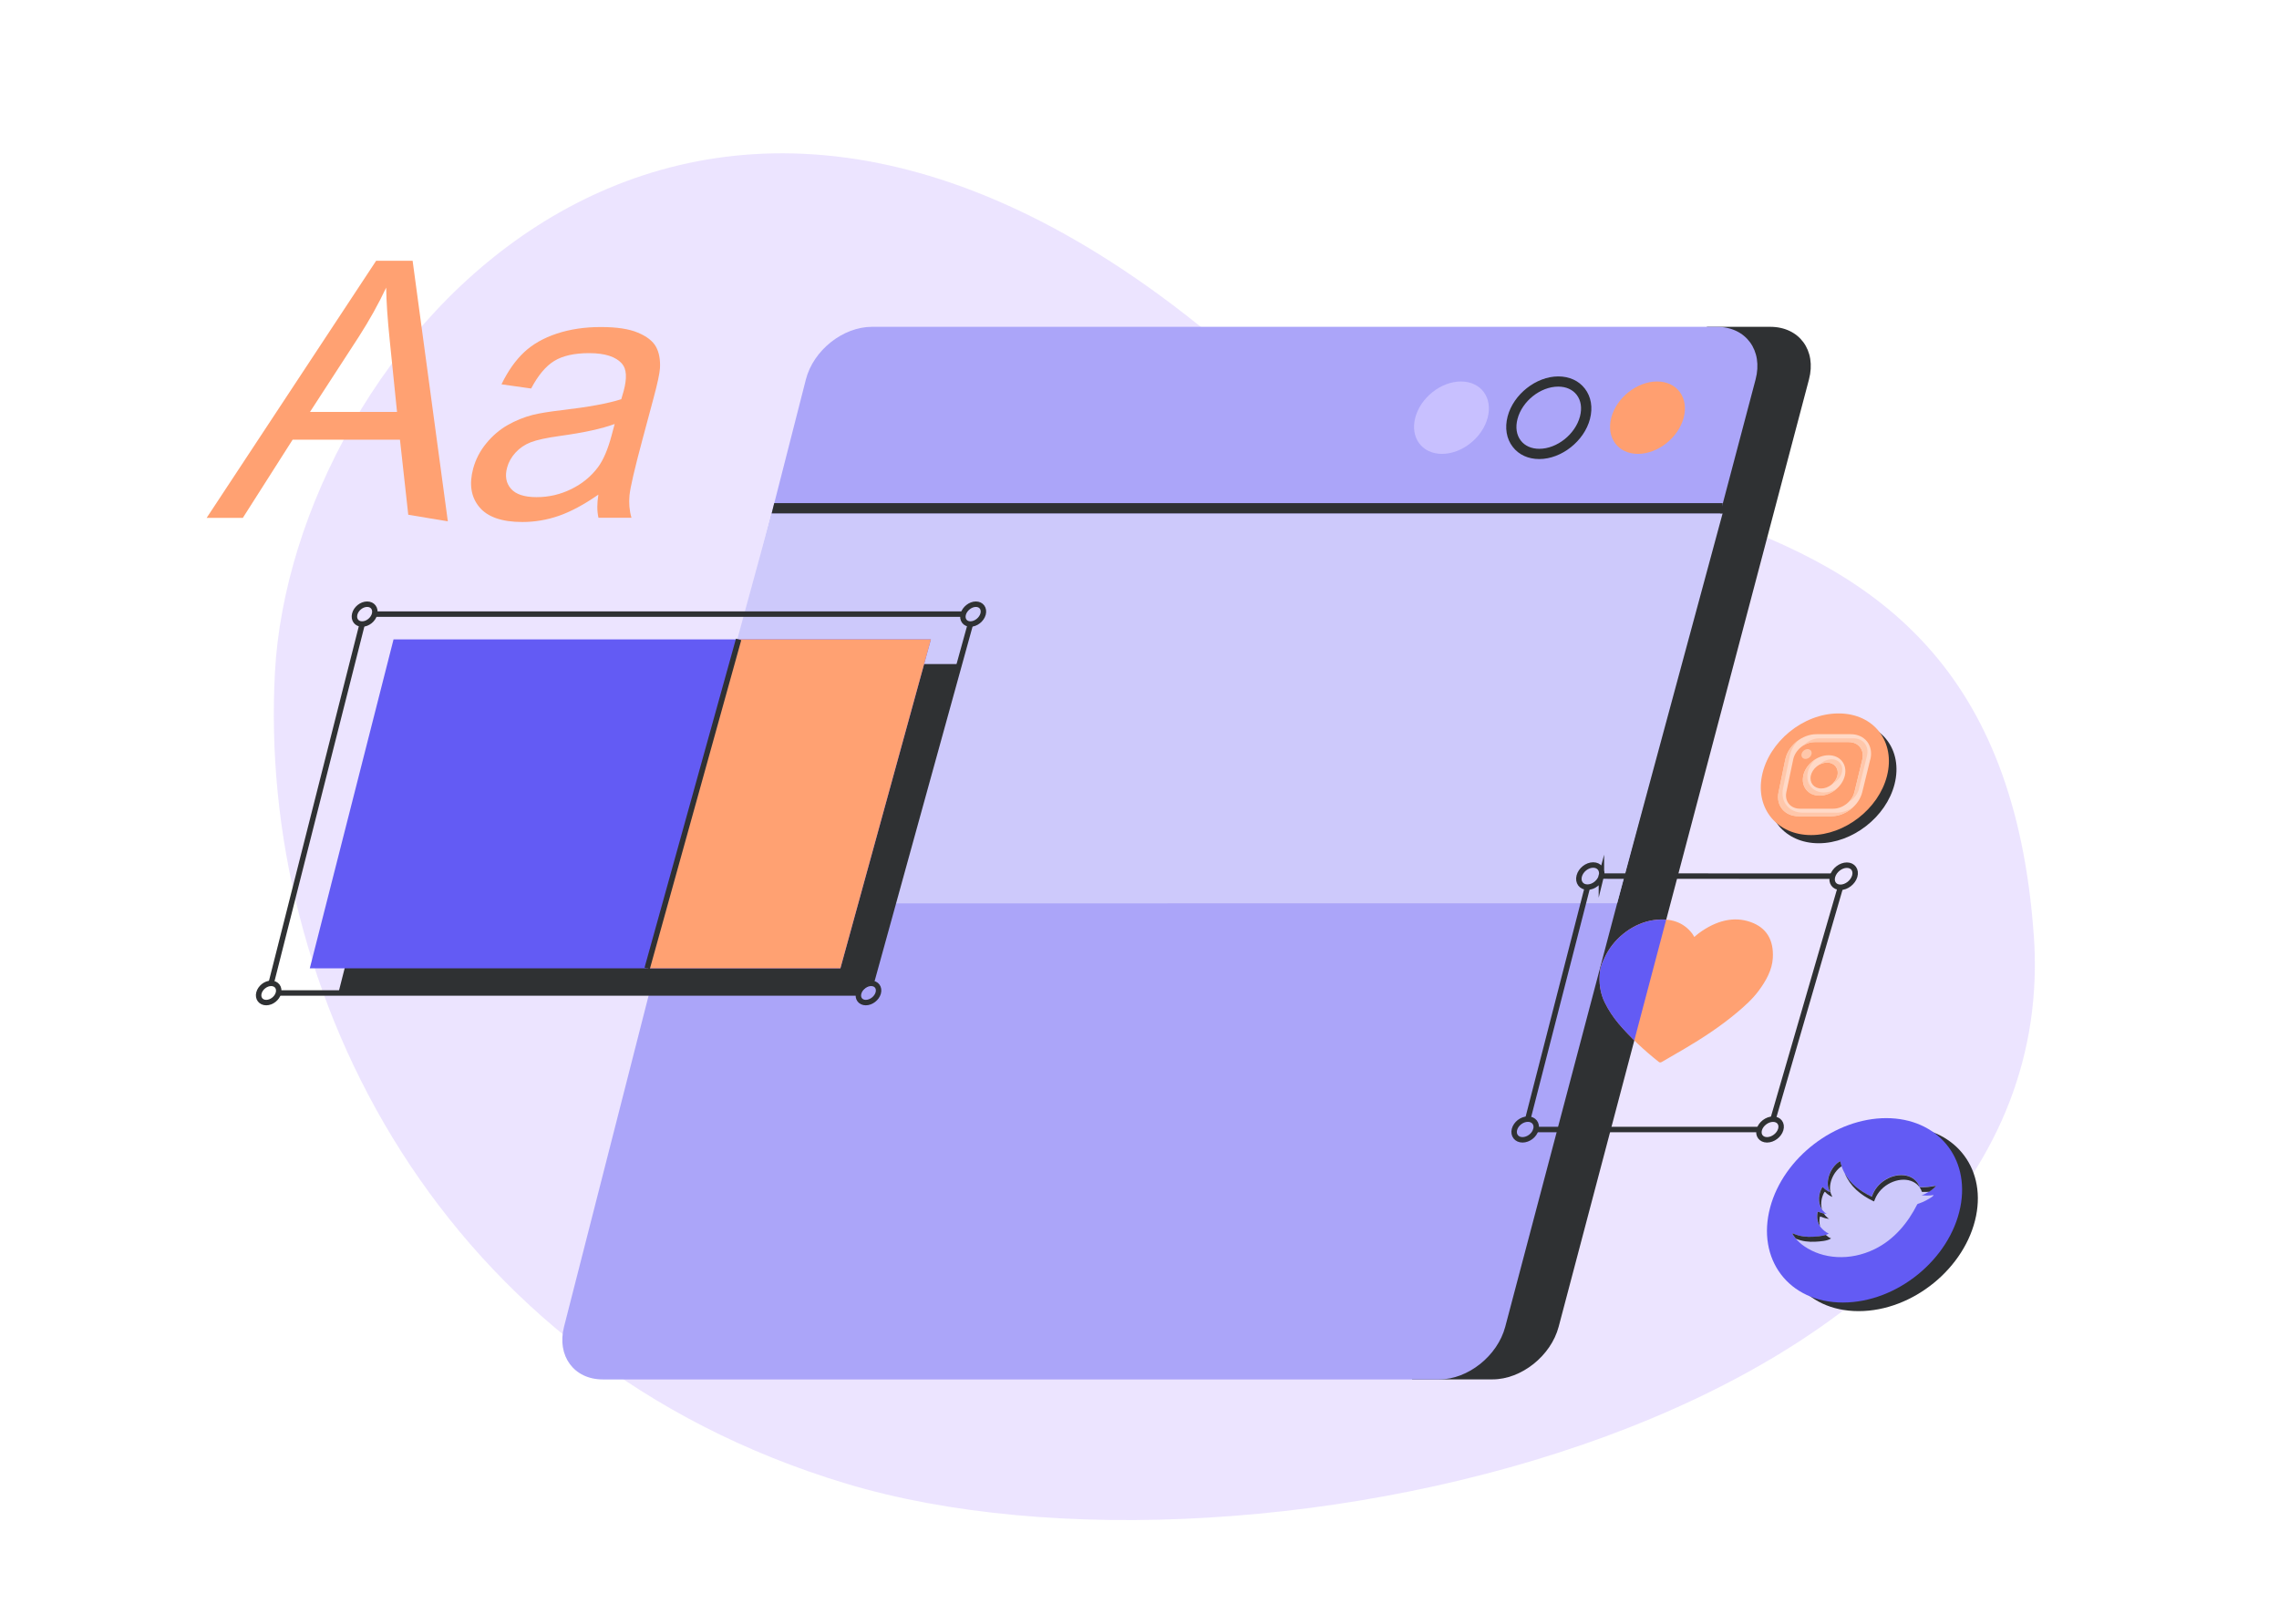 <?xml version="1.0" encoding="UTF-8"?><svg id="Layer_1" xmlns="http://www.w3.org/2000/svg" viewBox="0 0 418 298"><defs><style>.cls-1{fill:#783bff;}.cls-1,.cls-2,.cls-3,.cls-4,.cls-5,.cls-6,.cls-7,.cls-8,.cls-9,.cls-10,.cls-11,.cls-12{stroke-width:0px;}.cls-2,.cls-8,.cls-11{fill-rule:evenodd;}.cls-2,.cls-12{fill:#cdc9fb;}.cls-3{fill:#635bf4;}.cls-4{fill:#c8c0ff;}.cls-5,.cls-8{fill:#2f3133;}.cls-6{fill:#ffd9c7;}.cls-13{fill:none;stroke:#2f3133;stroke-miterlimit:10;}.cls-7{fill:#ffc7aa;}.cls-14{opacity:.14;}.cls-9{fill:#ff9f70;}.cls-10{fill:#ffa172;}.cls-11{fill:#aba5f9;}</style></defs><g class="cls-14"><path class="cls-1" d="M373.03,171.55c6.29,88.54-142.99,123.18-217.82,100.65-74.83-22.53-107.97-90.41-104.78-148.9,3.19-58.49,72.67-141.02,169.18-63.84,53.05,42.34,146.46,14.18,153.41,112.1Z"/></g><path class="cls-8" d="M313.07,59.96h11.61c5.34,0,8.52,4.33,7.11,9.66l-45.91,173.79c-1.41,5.34-6.84,9.66-12.12,9.66h-14.78"/><path class="cls-11" d="M315.87,92.82l-39.79,150.6c-1.41,5.34-6.84,9.66-12.12,9.66H110.55c-5.28,0-8.46-4.33-7.1-9.66l10.28-40.26,12.4-48.58,15.62-61.21"/><polygon class="cls-2" points="315.95 94.19 296.61 165.72 122.01 165.75 141.53 94.19 315.95 94.19"/><path class="cls-11" d="M141.75,93.35l6.06-23.73c1.36-5.34,6.79-9.66,12.13-9.66h154.95c5.34,0,8.52,4.33,7.11,9.66l-6.13,23.19"/><polygon class="cls-5" points="315.95 94.19 141.53 94.19 142 92.31 315.95 92.31 315.95 94.19"/><path class="cls-4" d="M272.86,76.63c-.96,3.67-4.71,6.64-8.38,6.64s-5.86-2.97-4.9-6.64c.96-3.67,4.71-6.64,8.38-6.64s5.86,2.97,4.9,6.64Z"/><path class="cls-5" d="M282.32,84.22c-2.03,0-3.75-.79-4.86-2.23-1.16-1.5-1.49-3.48-.94-5.59,1.06-4.05,5.23-7.34,9.29-7.34,2.03,0,3.76.79,4.87,2.23,1.16,1.5,1.49,3.48.94,5.59h0c-1.06,4.05-5.23,7.34-9.29,7.34ZM285.8,70.93c-3.26,0-6.62,2.67-7.47,5.94-.4,1.53-.19,2.94.61,3.97.75.97,1.95,1.5,3.38,1.5,3.26,0,6.61-2.67,7.47-5.94.4-1.53.19-2.94-.61-3.97-.75-.97-1.95-1.5-3.38-1.5Z"/><path class="cls-9" d="M308.81,76.63c-.97,3.67-4.72,6.64-8.39,6.64s-5.85-2.97-4.89-6.64c.96-3.67,4.72-6.64,8.39-6.64s5.86,2.97,4.89,6.64Z"/><path class="cls-5" d="M362.44,223.07c-1.91,9.51-11.58,17.48-21.54,17.48-9.96,0-15.89-7.97-13.33-17.48,2.47-9.16,11.96-16.35,21.28-16.35,9.32,0,15.43,7.19,13.59,16.35Z"/><path class="cls-3" d="M359.55,221.49c-1.91,9.51-11.58,17.48-21.54,17.48-9.96,0-15.89-7.97-13.33-17.48,2.47-9.16,11.96-16.35,21.28-16.35,9.32,0,15.43,7.19,13.59,16.35Z"/><path class="cls-12" d="M354.57,219.27c-.76.11-1.52.09-2.24.01.34.04,1.09-.42,1.4-.6.46-.28.9-.62,1.25-1.02.03-.03.07-.07.05-.1-.03-.03-.07-.03-.11-.02-.94.19-1.85.27-2.76.25-.08,0-.12-.03-.14-.09-.03-.1-.05-.19-.09-.27-.19-.39-.44-.73-.76-1.01-.42-.38-.96-.64-1.56-.76-.58-.12-1.22-.12-1.86,0-.64.12-1.28.37-1.87.72-.61.36-1.17.83-1.61,1.38-.43.53-.71,1.09-.93,1.68-.04.1-.05.11-.13.07-2.9-1.39-4.89-3.28-5.68-6.33-.03-.13-.08-.15-.22-.05-1.68,1.14-2.46,3.54-1.92,5,.07.19.15.39.25.58-.07,0-.79-.31-1.28-.87-.06-.09-.12-.07-.19.04-.09.15-.16.3-.23.47-.61,1.51-.36,3.14.69,4.06.12.12.27.23.42.31-.34-.02-.69-.06-1.52-.39-.1-.05-.17,0-.19.11-.35,2.07.78,3.05,1.68,3.68.13.07.27.11.4.19-.02.01-.02,0-.04.02-.66.47-2.12.53-2.81.57-1.25.08-2.48-.08-3.52-.52-.16-.08-.2-.09-.26-.08-.07.02-.05.07-.02.14.14.22.29.43.45.63.49.6,1.05,1.13,1.7,1.57,3.36,2.33,8.31,2.79,12.93.53,3.6-1.76,6.11-4.87,7.78-8.18.06-.13.25-.16.37-.2.84-.29,1.61-.71,2.37-1.21.17-.11.23-.23.26-.29v-.02c.03-.05.03-.04-.07-.02Z"/><path class="cls-5" d="M343.22,219.51c-2.16-1.03-3.82-2.35-4.85-4.22.97,2.34,2.79,3.91,5.27,5.1.08.04.09.03.13-.07.22-.6.5-1.16.93-1.69.44-.55,1-1.02,1.61-1.38.59-.35,1.23-.59,1.87-.72.64-.12,1.27-.13,1.86,0,.6.13,1.14.39,1.57.77.32.29.57.62.76,1.02.04.08.07.17.1.27.02.06.06.09.14.09.41.01.82,0,1.22-.03.43-.27.83-.59,1.16-.96.03-.03.07-.07.05-.1-.03-.03-.07-.03-.11-.02-.94.19-1.85.27-2.76.25-.08,0-.12-.03-.14-.09-.03-.1-.05-.19-.09-.27-.19-.39-.44-.73-.76-1.01-.42-.38-.96-.64-1.56-.76-.58-.12-1.22-.12-1.86,0-.64.12-1.28.37-1.87.72-.61.36-1.17.83-1.61,1.38-.43.53-.71,1.09-.93,1.68-.04.1-.05.11-.13.07Z"/><path class="cls-5" d="M334.18,221.87c-.23-.81-.18-1.76.19-2.65.07-.17.13-.32.23-.47.07-.11.13-.13.19-.04.49.56,1.21.87,1.28.88-.1-.19-.17-.38-.25-.58-.55-1.46.24-3.87,1.92-5.02.02-.01.03-.02.04-.03-.09-.25-.17-.51-.23-.78-.03-.13-.08-.15-.22-.05-1.68,1.14-2.46,3.54-1.92,5,.07.19.15.39.25.58-.07,0-.79-.31-1.28-.87-.06-.09-.12-.06-.19.04-.09.15-.16.3-.23.47-.51,1.25-.42,2.58.22,3.53Z"/><path class="cls-5" d="M329.47,227.29c1.04.44,2.28.6,3.53.52.69-.04,2.15-.11,2.81-.58.02-.01.02,0,.04-.02-.13-.08-.27-.12-.4-.19-.19-.13-.38-.28-.58-.45-.73.24-1.75.29-2.29.33-1.25.08-2.48-.08-3.52-.52-.16-.08-.2-.09-.26-.08-.07.02-.05.07-.02.14.14.22.29.43.45.63.05.06.1.12.15.17.02.01.05.02.09.04Z"/><path class="cls-5" d="M333.36,222.44c-.19,1.12.05,1.92.46,2.52-.12-.45-.16-.99-.05-1.63.02-.12.09-.17.19-.11.84.33,1.18.37,1.53.39-.16-.08-.3-.19-.42-.31-.22-.19-.4-.41-.55-.65-.24-.05-.54-.14-.97-.31-.1-.05-.17,0-.19.11Z"/><line class="cls-13" x1="280.22" y1="205.33" x2="291.16" y2="162.75"/><line class="cls-13" x1="322.68" y1="207.23" x2="281.7" y2="207.23"/><line class="cls-13" x1="337.56" y1="162.78" x2="325.2" y2="205.33"/><line class="cls-13" x1="293.72" y1="160.73" x2="336.11" y2="160.75"/><path class="cls-13" d="M293.72,160.73c-.29,1.12-1.43,2.03-2.56,2.03s-1.8-.91-1.51-2.03c.29-1.12,1.43-2.03,2.56-2.03s1.8.91,1.51,2.04Z"/><path class="cls-13" d="M340.18,160.76c-.33,1.12-1.5,2.03-2.62,2.03s-1.77-.91-1.44-2.03,1.5-2.03,2.62-2.03,1.77.91,1.44,2.03Z"/><path class="cls-13" d="M281.7,207.23c-.27,1.05-1.37,1.89-2.45,1.89s-1.75-.85-1.48-1.9c.27-1.05,1.37-1.9,2.46-1.9s1.75.85,1.48,1.9Z"/><path class="cls-13" d="M326.61,207.23c-.31,1.05-1.43,1.89-2.51,1.89s-1.72-.85-1.42-1.89,1.43-1.9,2.52-1.9,1.72.85,1.41,1.9Z"/><path class="cls-10" d="M310.74,171.92c.29-.24.55-.49.85-.71,3.23-2.37,6.45-3.12,9.49-2.05,2.95,1.04,4.27,3.32,4.08,6.6-.12,2.14-1.19,4.13-2.63,6.06-1.12,1.5-2.53,2.76-3.98,3.98-3.03,2.54-6.3,4.68-9.65,6.65-1.35.79-2.71,1.57-4.06,2.36-.24.14-.41.16-.59.02-2.67-2.11-5.15-4.42-7.35-7.01-1.01-1.19-1.87-2.5-2.57-3.92-.83-1.69-1.09-3.6-.87-5.68.11-1.03.59-2.04,1.11-3.05,1.71-3.31,5.18-5.87,8.78-6.37,3.08-.43,5.45.4,7.03,2.49.13.17.22.36.38.61Z"/><path class="cls-5" d="M347.49,143.86h0c-1.54,6.06-7.76,10.85-13.92,10.85h0c-6.16,0-10.22-4.78-9.02-10.85h0c1.23-6.25,7.55-11.47,14.06-11.47h0c6.52,0,10.47,5.22,8.88,11.47Z"/><path class="cls-10" d="M346.1,142.36h0c-1.54,6.06-7.76,10.85-13.92,10.85h0c-6.16,0-10.22-4.78-9.02-10.85h0c1.23-6.25,7.55-11.47,14.06-11.47h0c6.52,0,10.47,5.22,8.88,11.47Z"/><path class="cls-7" d="M330.43,138.34c-.11.5.22.9.72.9.51,0,1-.4,1.11-.9.11-.5-.21-.9-.72-.9s-1,.4-1.11.9Z"/><path class="cls-6" d="M330.75,142.3c-.44,2.03.9,3.67,2.98,3.67,2.08,0,4.16-1.64,4.64-3.67.48-2.05-.85-3.74-2.97-3.74-2.12,0-4.21,1.69-4.66,3.74ZM337.01,142.3c-.3,1.3-1.64,2.36-2.97,2.36-1.34,0-2.2-1.06-1.91-2.36.29-1.31,1.63-2.39,2.98-2.39,1.35,0,2.21,1.07,1.9,2.39Z"/><path class="cls-7" d="M337.83,141.7c.31-1.32-.54-2.4-1.9-2.4-.8,0-1.59.38-2.17.95.42-.22.88-.34,1.34-.34,1.35,0,2.21,1.07,1.9,2.39-.12.54-.43,1.03-.83,1.43.8-.41,1.46-1.17,1.66-2.03Z"/><path class="cls-7" d="M334.55,145.39c-2.09,0-3.42-1.64-2.98-3.68.2-.94.75-1.8,1.49-2.46-1.14.68-2.04,1.8-2.31,3.06-.44,2.03.9,3.67,2.98,3.67,1.13,0,2.26-.48,3.13-1.25-.71.41-1.51.66-2.32.66Z"/><path class="cls-6" d="M343.03,139.34l-1.47,6.01c-.6,2.44-3.13,4.4-5.64,4.4h-6.06c-2.52,0-4.16-1.96-3.65-4.4l1.24-6.01c.53-2.55,3.08-4.64,5.7-4.64h6.3c2.61,0,4.22,2.1,3.6,4.64ZM327.64,145.34c-.35,1.68.77,3.03,2.51,3.03h6.09c1.73,0,3.47-1.35,3.88-3.03l1.45-6.01c.42-1.74-.69-3.18-2.48-3.18h-6.28c-1.79,0-3.54,1.43-3.91,3.18l-1.26,6.01Z"/><path class="cls-7" d="M340.96,144.68l1.47-6.03c.43-1.75-.68-3.19-2.47-3.19h-6.29c-1.07,0-2.14.52-2.9,1.31.62-.39,1.33-.62,2.05-.62h6.28c1.79,0,2.9,1.43,2.48,3.18l-1.45,6.01c-.16.67-.54,1.29-1.04,1.8.92-.55,1.64-1.45,1.89-2.46Z"/><path class="cls-7" d="M336.75,149.1h-6.07c-2.52,0-4.16-1.97-3.65-4.42l1.25-6.03c.23-1.1.83-2.11,1.66-2.91-1.25.86-2.2,2.15-2.5,3.6l-1.24,6.01c-.5,2.44,1.14,4.4,3.65,4.4h6.06c1.43,0,2.86-.63,3.94-1.62-.93.61-2.02.98-3.11.98Z"/><path class="cls-10" d="M37.91,95l31.08-47.16h6.69l6.46,47.81-7.26-1.21-1.52-13.77h-19.69l-9.13,14.34h-6.63ZM56.87,75.57h15.95l-1.33-13.05c-.41-3.96-.63-7.21-.66-9.75-1.42,3.01-3.09,6.01-5,8.98l-8.97,13.82Z"/><path class="cls-10" d="M109.73,90.76c-2.64,1.83-5.05,3.12-7.24,3.88s-4.42,1.13-6.69,1.13c-3.75,0-6.39-.92-7.9-2.76-1.52-1.84-1.88-4.2-1.11-7.06.46-1.68,1.25-3.21,2.39-4.6,1.14-1.39,2.43-2.5,3.89-3.34,1.46-.84,3.02-1.47,4.67-1.9,1.22-.3,3.01-.59,5.37-.87,4.82-.56,8.43-1.22,10.84-2,.23-.79.38-1.3.44-1.51.63-2.36.54-4.02-.29-4.98-1.12-1.31-3.14-1.96-6.04-1.96-2.71,0-4.85.48-6.4,1.43-1.55.95-2.97,2.64-4.24,5.06l-5.44-.77c1.17-2.42,2.55-4.38,4.13-5.87s3.59-2.63,6.03-3.44c2.44-.8,5.12-1.2,8.05-1.2s5.17.34,6.81,1.03c1.63.68,2.74,1.55,3.31,2.58.58,1.04.82,2.35.74,3.94-.07.99-.45,2.77-1.14,5.34l-2.07,7.73c-1.45,5.4-2.24,8.82-2.38,10.25-.14,1.43-.02,2.81.36,4.12h-6.05c-.28-1.21-.28-2.62-.02-4.23ZM112.74,77.79c-2.33.86-5.67,1.59-10.03,2.19-2.47.34-4.25.73-5.36,1.16-1.1.43-2.03,1.06-2.79,1.89-.76.83-1.28,1.75-1.55,2.76-.42,1.55-.19,2.84.7,3.87.89,1.03,2.46,1.55,4.71,1.55s4.34-.49,6.35-1.47c2-.98,3.64-2.32,4.91-4.02.97-1.31,1.81-3.25,2.49-5.81l.57-2.13Z"/><polygon class="cls-5" points="159.78 180.42 157.5 182.18 62.06 182.18 77.43 121.83 175.99 121.83 159.78 180.42"/><line class="cls-13" x1="49.73" y1="180.42" x2="66.43" y2="114.49"/><line class="cls-13" x1="157.5" y1="182.18" x2="51.07" y2="182.18"/><line class="cls-13" x1="177.99" y1="114.49" x2="159.78" y2="180.42"/><line class="cls-13" x1="68.7" y1="112.67" x2="176.68" y2="112.67"/><path class="cls-13" d="M161.08,182.18c-.27.97-1.29,1.76-2.28,1.76s-1.57-.79-1.3-1.76c.27-.98,1.29-1.77,2.28-1.77s1.57.79,1.3,1.77Z"/><path class="cls-13" d="M51.07,182.18c-.25.97-1.25,1.76-2.24,1.76s-1.59-.79-1.34-1.76,1.25-1.77,2.24-1.77,1.59.79,1.34,1.77Z"/><path class="cls-13" d="M180.31,112.67c-.28,1-1.32,1.82-2.32,1.82s-1.59-.81-1.32-1.82c.28-1,1.32-1.82,2.32-1.82s1.59.81,1.32,1.82Z"/><path class="cls-13" d="M68.7,112.67c-.25,1-1.27,1.82-2.28,1.82s-1.61-.81-1.36-1.82c.25-1,1.27-1.82,2.28-1.82s1.61.81,1.36,1.82Z"/><polygon class="cls-3" points="154.14 177.66 56.82 177.66 72.18 117.31 170.74 117.31 154.14 177.66"/><polygon class="cls-10" points="135.47 117.31 118.7 177.66 154.14 177.66 170.74 117.31 135.47 117.31"/><line class="cls-13" x1="135.47" y1="117.31" x2="118.7" y2="177.66"/><path class="cls-3" d="M303.34,168.81c-3.6.5-7.07,3.06-8.78,6.37-.52,1.01-1,2.02-1.11,3.05-.23,2.08.03,3.98.87,5.68.7,1.42,1.56,2.73,2.57,3.92.9,1.07,1.87,2.07,2.86,3.05l5.85-22.14c-.7-.06-1.46-.04-2.26.08Z"/></svg>